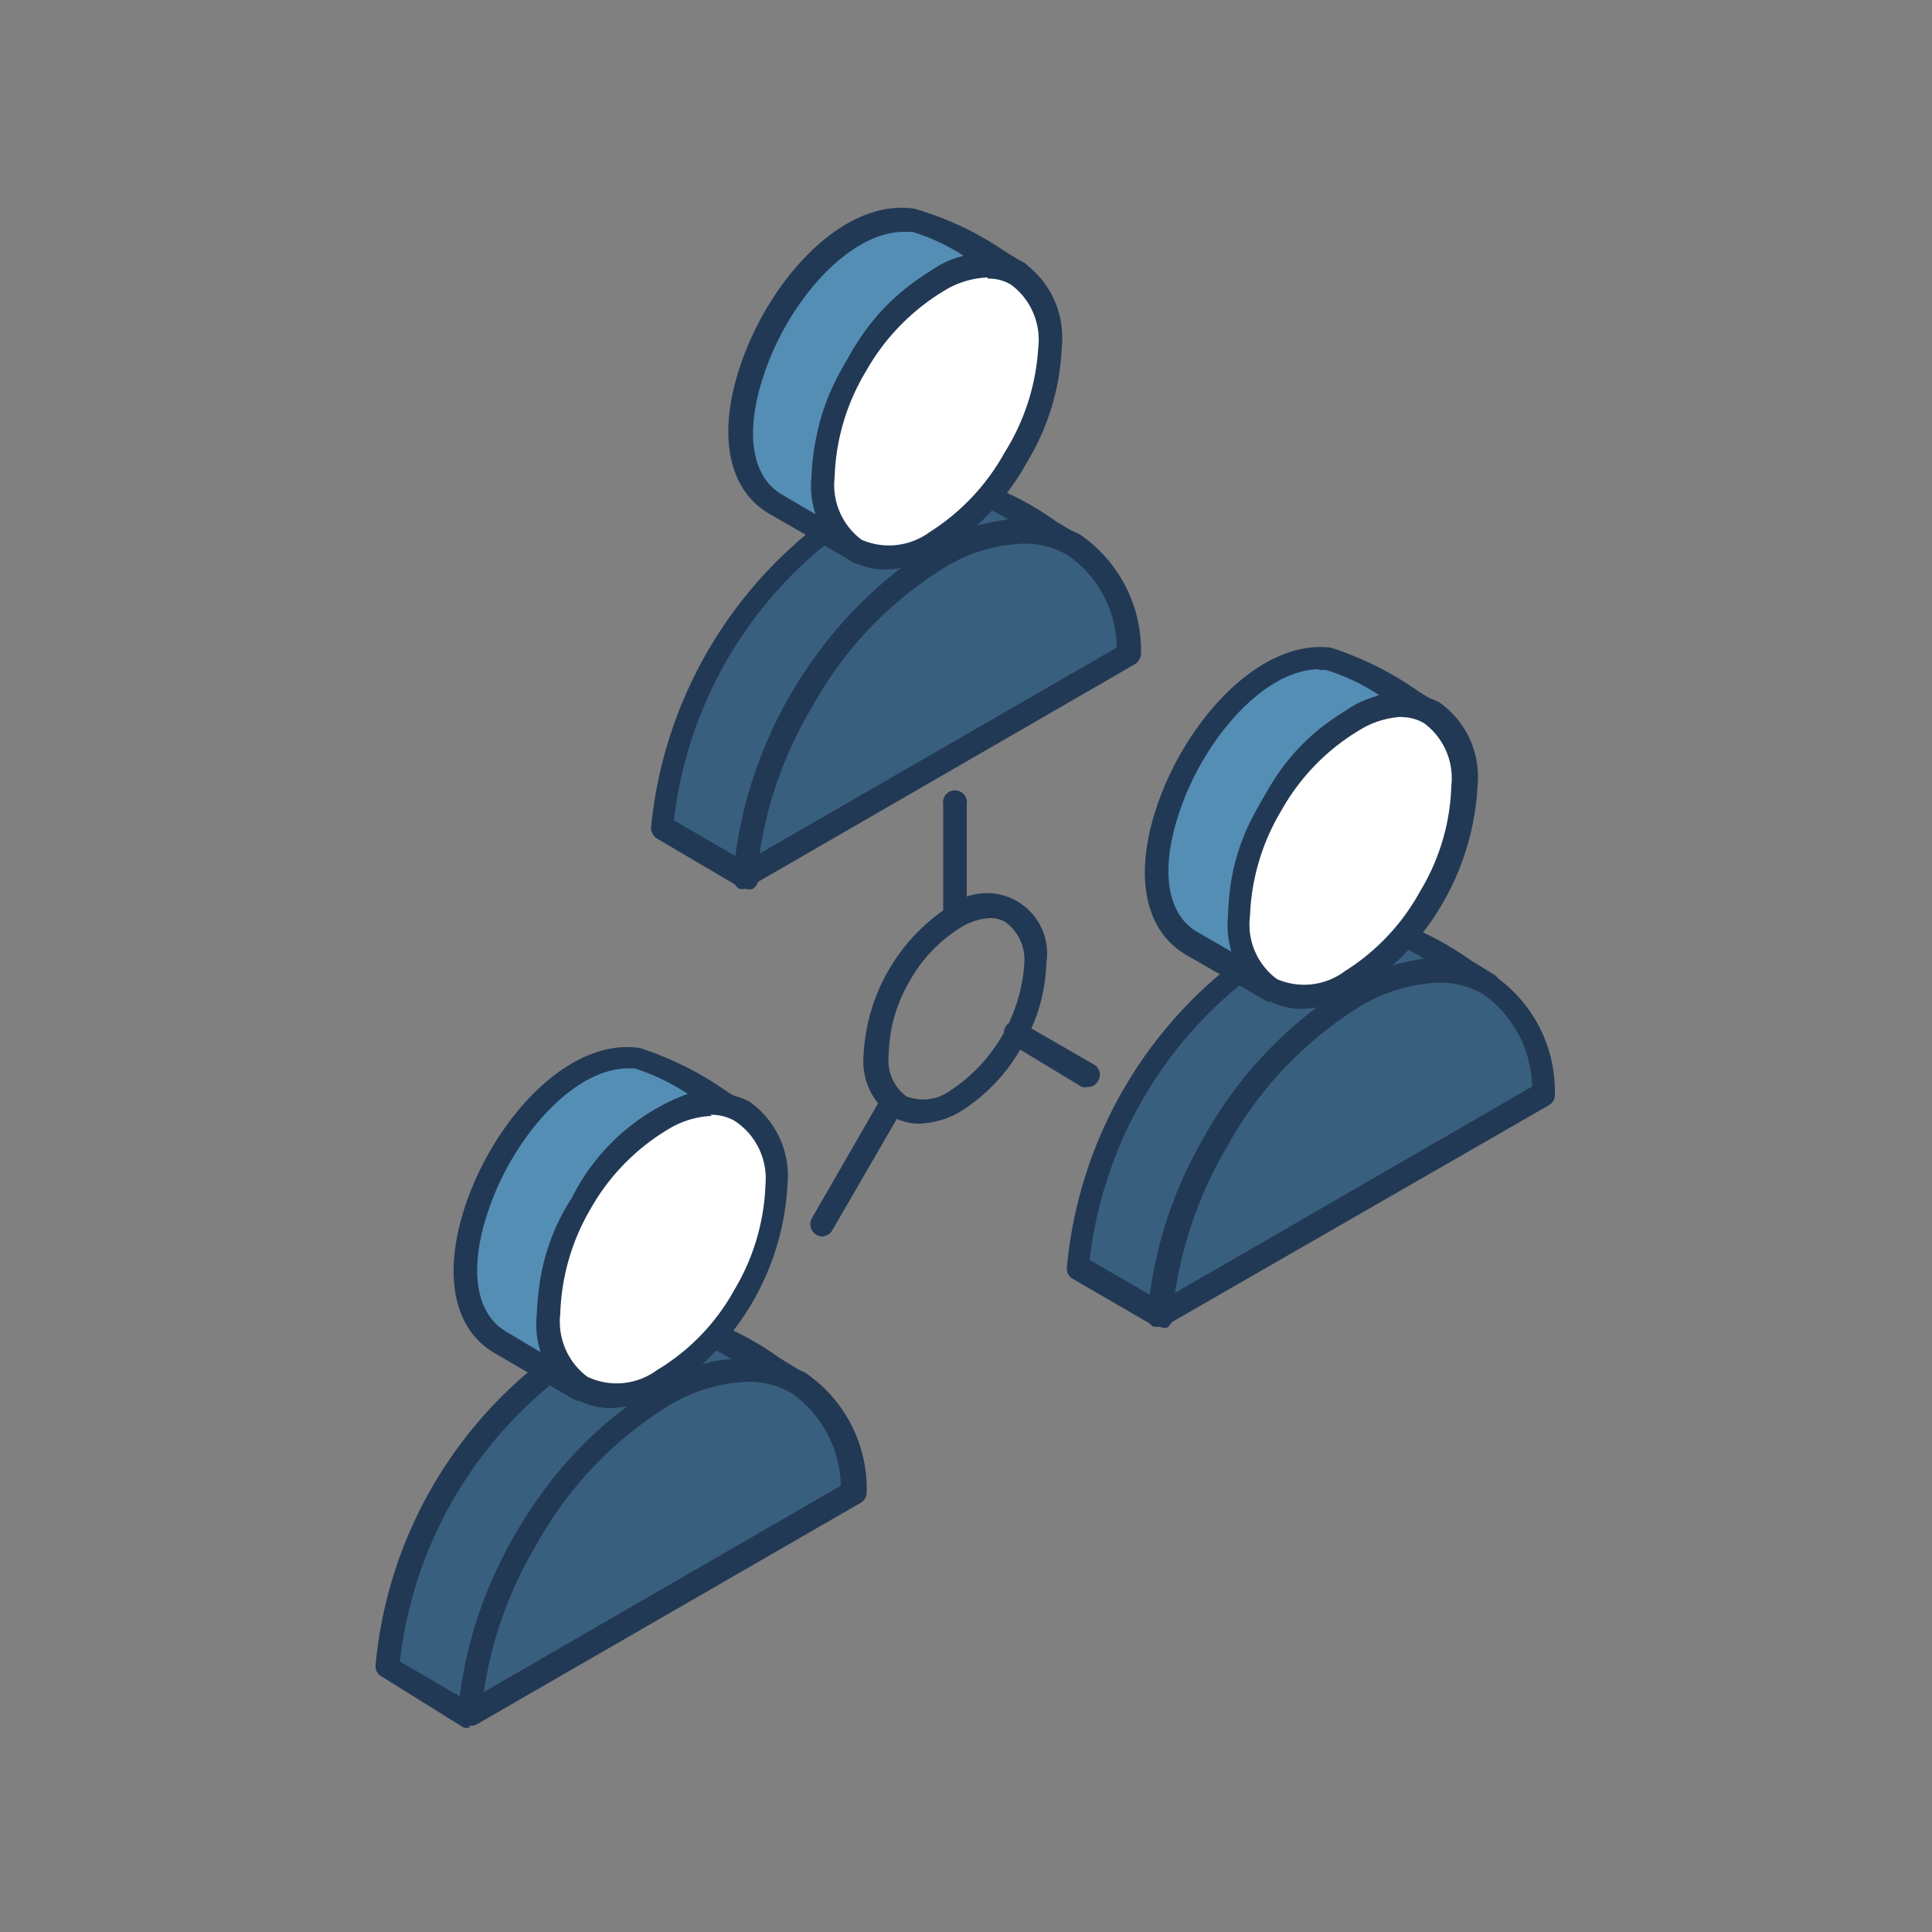 <svg id="Layer_1" data-name="Layer 1" xmlns="http://www.w3.org/2000/svg" viewBox="0 0 50 50"><rect x="0" y="0" width="50" height="50" fill="#808080" stroke="none"/><path d="M25.63,23.76a1.58,1.58,0,0,0-.76.24,3.82,3.82,0,0,0-1.35,1.43A3.86,3.86,0,0,0,23,27.3a1.17,1.17,0,0,0,.45,1.07,1.19,1.19,0,0,0,1.15-.15h0a4.28,4.28,0,0,0,1.91-3.3A1.2,1.2,0,0,0,26,23.85a.83.83,0,0,0-.39-.09Zm-.92,4.73h0Zm-.92.59a1.37,1.37,0,0,1-.69-.18,1.73,1.73,0,0,1-.75-1.6,4.87,4.87,0,0,1,2.21-3.84,1.56,1.56,0,0,1,2.52,1.46,4.5,4.5,0,0,1-.64,2.18,4.67,4.67,0,0,1-1.57,1.66h0A2.25,2.25,0,0,1,23.79,29.08Z" style="fill:#223955;fill-rule:evenodd"/><path d="M28.16,28.13a.32.32,0,0,1-.16,0L26.13,27a.31.31,0,0,1-.11-.42.3.3,0,0,1,.42-.11l1.87,1.08a.3.3,0,0,1,.11.42A.29.29,0,0,1,28.16,28.13Z" style="fill:#223955;fill-rule:evenodd"/><path d="M21.27,32a.32.32,0,0,1-.26-.47l1.82-3.16a.3.3,0,0,1,.42-.11.31.31,0,0,1,.12.42l-1.83,3.16A.32.32,0,0,1,21.27,32Z" style="fill:#223955;fill-rule:evenodd"/><path d="M24.25,14.44a3.59,3.59,0,0,1,3.53-.35,11.05,11.05,0,0,0-3.07-1.54,4.36,4.36,0,0,0-2.58.66,11,11,0,0,0-5,8.22l2.12,1.23A11,11,0,0,1,24.25,14.44Z" style="fill:#395f7f;fill-rule:evenodd"/><path d="M17.49,21.26l1.54.89a11.35,11.35,0,0,1,5.06-8h0a5.44,5.44,0,0,1,2-.71,4.74,4.74,0,0,0-1.47-.6,4,4,0,0,0-2.39.62,10.79,10.79,0,0,0-4.79,7.78Zm1.8,1.7a.28.28,0,0,1-.15,0L17,21.7a.32.32,0,0,1-.15-.29A11.28,11.28,0,0,1,22,13a4.6,4.6,0,0,1,2.78-.7,7.64,7.64,0,0,1,2.56,1.2l.62.37a.32.32,0,0,1,.11.42.31.31,0,0,1-.41.12c-.93-.48-1.89-.38-3.22.35a10.75,10.75,0,0,0-4.81,8,.33.33,0,0,1-.16.25A.4.4,0,0,1,19.29,23Z" style="fill:#223955;fill-rule:evenodd"/><path d="M24.26,14.44h0l-2.12-1.23h0l2.13,1.23Zm2.06-7.37a13.32,13.32,0,0,0-2.67-1.41c-2.89-.36-6,5.88-3.59,7.35l2.13,1.23c-2.68-1.69,1.34-8.64,4.13-7.17Z" style="fill:#548eb5;fill-rule:evenodd"/><path d="M23.4,6c-1.45,0-3,1.83-3.61,3.64-.52,1.5-.36,2.67.43,3.15l.89.52a5.59,5.59,0,0,1,.83-4,5.49,5.49,0,0,1,3-2.69A5.28,5.28,0,0,0,23.61,6Zm-1.21,8.59A.3.3,0,0,1,22,14.5l-2.12-1.22c-1.06-.64-1.32-2.09-.7-3.88.75-2.17,2.63-4.27,4.48-4A8.08,8.08,0,0,1,26,6.5c.19.12.37.23.51.3a.32.32,0,0,1,.11.42.3.3,0,0,1-.41.12C25,6.71,23.4,8,22.47,9.62S21.2,13.25,22.35,14a.32.32,0,0,1,.1.42.32.32,0,0,1-.26.15Zm2.06.2a.28.28,0,0,1-.15,0L22,13.48a.3.3,0,0,1-.16-.27.32.32,0,0,1,.17-.27.29.29,0,0,1,.3,0l2.12,1.22a.3.3,0,0,1,.15.26.27.27,0,0,1-.13.26h0A.34.34,0,0,1,24.25,14.75Z" style="fill:#223955;fill-rule:evenodd"/><path d="M27.78,14.09a3.52,3.52,0,0,0-3.53.35,10.22,10.22,0,0,0-3.51,3.71,10.52,10.52,0,0,0-1.45,4.51l9.93-5.73A3.32,3.32,0,0,0,27.78,14.09Z" style="fill:#395f7f;fill-rule:evenodd"/><path d="M26.48,14.07a4.18,4.18,0,0,0-2.07.64,9.8,9.8,0,0,0-3.4,3.6,10.27,10.27,0,0,0-1.35,3.78l9.24-5.33a2.94,2.94,0,0,0-1.28-2.4h0a2.2,2.2,0,0,0-1.14-.29ZM19.29,23a.32.32,0,0,1-.16,0,.32.32,0,0,1-.15-.28A10.91,10.91,0,0,1,20.47,18a10.58,10.58,0,0,1,3.63-3.83,3.8,3.8,0,0,1,3.83-.35h0a3.64,3.64,0,0,1,1.6,3.08.34.34,0,0,1-.16.29l-9.92,5.73A.29.29,0,0,1,19.29,23Z" style="fill:#223955;fill-rule:evenodd"/><path d="M24.25,14h0a5.94,5.94,0,0,0,2.06-2.18h0A6,6,0,0,0,27.18,9a2.06,2.06,0,0,0-.86-1.9,2.07,2.07,0,0,0-2.07.21,5.94,5.94,0,0,0-2.06,2.18,6,6,0,0,0-.86,2.89,2.06,2.06,0,0,0,.86,1.89A2,2,0,0,0,24.25,14Z" style="fill:#fff;fill-rule:evenodd"/><path d="M25.56,7.18a2.32,2.32,0,0,0-1.15.36,5.69,5.69,0,0,0-2,2.07,5.65,5.65,0,0,0-.81,2.74,1.77,1.77,0,0,0,.7,1.62,1.78,1.78,0,0,0,1.76-.2h0a5.7,5.7,0,0,0,1.94-2.06A5.75,5.75,0,0,0,26.87,9a1.78,1.78,0,0,0-.7-1.63,1.13,1.13,0,0,0-.61-.16ZM23,14.74A1.83,1.83,0,0,1,22,14.5a2.33,2.33,0,0,1-1-2.15,6.24,6.24,0,0,1,.9-3A6.22,6.22,0,0,1,24.1,7a2.36,2.36,0,0,1,2.38-.21,2.37,2.37,0,0,1,1,2.17,6.23,6.23,0,0,1-.9,3,6.22,6.22,0,0,1-2.18,2.3h0A3,3,0,0,1,23,14.74Z" style="fill:#223955;fill-rule:evenodd"/><path d="M24.71,24a.3.3,0,0,1-.3-.31V20.82a.31.31,0,1,1,.61,0v2.91A.31.31,0,0,1,24.71,24Z" style="fill:#223955;fill-rule:evenodd"/><path d="M17.12,36.13a3.59,3.59,0,0,1,3.52-.35,11,11,0,0,0-3.07-1.53,4.24,4.24,0,0,0-2.58.66,11,11,0,0,0-5,8.22l2.12,1.22A11,11,0,0,1,17.12,36.13Z" style="fill:#395f7f;fill-rule:evenodd"/><path d="M10.35,43l1.55.9a11.29,11.29,0,0,1,5.06-8h0a5.27,5.27,0,0,1,2-.71,4.55,4.55,0,0,0-1.46-.6,4,4,0,0,0-2.4.62A10.83,10.83,0,0,0,10.35,43Zm1.8,1.71a.42.42,0,0,1-.15,0L9.88,43.39a.3.3,0,0,1-.16-.29,11.28,11.28,0,0,1,5.11-8.45,4.58,4.58,0,0,1,2.78-.71,7.64,7.64,0,0,1,2.56,1.2l.62.38a.31.31,0,0,1,.12.41.33.33,0,0,1-.42.13c-.93-.49-1.89-.39-3.22.34a10.77,10.77,0,0,0-4.81,8,.31.31,0,0,1-.16.24A.28.28,0,0,1,12.15,44.66Z" style="fill:#223955;fill-rule:evenodd"/><path d="M17.12,36.13h0L15,34.91h0l2.13,1.22Zm2.06-7.36a12.14,12.14,0,0,0-2.67-1.41c-2.89-.36-6,5.87-3.59,7.35l2.13,1.22c-2.68-1.69,1.34-8.63,4.13-7.16Z" style="fill:#548eb5;fill-rule:evenodd"/><path d="M16.26,27.65c-1.45,0-3,1.84-3.61,3.65-.52,1.49-.36,2.67.43,3.15L14,35A5.51,5.51,0,0,1,14.8,31a5.46,5.46,0,0,1,3-2.69,5.76,5.76,0,0,0-1.37-.66Zm-1.21,8.59a.29.29,0,0,1-.16,0L12.77,35c-1.06-.64-1.32-2.09-.7-3.88.75-2.16,2.63-4.26,4.48-4a8.37,8.37,0,0,1,2.28,1.14l.51.31a.32.32,0,0,1,.11.42A.3.3,0,0,1,19,29c-1.21-.63-2.78.67-3.71,2.28s-1.27,3.62-.12,4.35a.32.32,0,0,1,.1.43.31.31,0,0,1-.26.14Zm2.06.2a.28.28,0,0,1-.15,0l-2.12-1.22a.35.35,0,0,1-.16-.25.34.34,0,0,1,.13-.27.32.32,0,0,1,.34,0l2.12,1.23a.33.33,0,0,1,.16.25.32.32,0,0,1-.14.27h0A.25.25,0,0,1,17.11,36.44Z" style="fill:#223955;fill-rule:evenodd"/><path d="M20.64,35.78a3.54,3.54,0,0,0-3.53.35,10.25,10.25,0,0,0-3.51,3.72,10.48,10.48,0,0,0-1.45,4.5l9.93-5.73A3.33,3.33,0,0,0,20.64,35.78Z" style="fill:#395f7f;fill-rule:evenodd"/><path d="M19.34,35.76a4.29,4.29,0,0,0-2.07.64,9.8,9.8,0,0,0-3.4,3.6,10.38,10.38,0,0,0-1.35,3.79l9.24-5.34a3,3,0,0,0-1.28-2.4,2.27,2.27,0,0,0-1.14-.29Zm-7.19,8.9a.33.33,0,0,1-.16,0,.3.3,0,0,1-.14-.28,10.84,10.84,0,0,1,1.48-4.64A10.47,10.47,0,0,1,17,35.87a3.8,3.8,0,0,1,3.83-.35h0a3.63,3.63,0,0,1,1.6,3.08.31.31,0,0,1-.15.29l-9.93,5.73A.42.42,0,0,1,12.15,44.66Z" style="fill:#223955;fill-rule:evenodd"/><path d="M17.11,35.73h0a6.1,6.1,0,0,0,2.06-2.18h0A5.91,5.91,0,0,0,20,30.66a2,2,0,0,0-.86-1.89,2.06,2.06,0,0,0-2.07.2,6.05,6.05,0,0,0-2.06,2.19A6,6,0,0,0,14.19,34a2,2,0,0,0,.86,1.89A2,2,0,0,0,17.11,35.73Z" style="fill:#fff;fill-rule:evenodd"/><path d="M17.11,35.73h0Zm1.31-6.85a2.35,2.35,0,0,0-1.15.36,5.61,5.61,0,0,0-2,2.07A5.69,5.69,0,0,0,14.5,34a1.78,1.78,0,0,0,.7,1.63A1.76,1.76,0,0,0,17,35.46h0a5.53,5.53,0,0,0,2-2.07,5.69,5.69,0,0,0,.81-2.73A1.78,1.78,0,0,0,19,29a1.23,1.23,0,0,0-.61-.15Zm-2.61,7.56a1.83,1.83,0,0,1-.92-.24,2.34,2.34,0,0,1-1-2.16,6.3,6.3,0,0,1,.9-3A6.18,6.18,0,0,1,17,28.71a2.34,2.34,0,0,1,2.38-.21,2.35,2.35,0,0,1,1,2.16A6.76,6.76,0,0,1,17.27,36h0A3,3,0,0,1,15.81,36.44Z" style="fill:#223955;fill-rule:evenodd"/><path d="M35,25.81a3.53,3.53,0,0,1,3.51-.35,10.73,10.73,0,0,0-3.06-1.54,4.38,4.38,0,0,0-2.58.66,11,11,0,0,0-5,8.22L30,34A11,11,0,0,1,35,25.81Z" style="fill:#395f7f;fill-rule:evenodd"/><path d="M28.24,32.63l1.54.89a11.33,11.33,0,0,1,5.07-8h0a5.27,5.27,0,0,1,2-.71,4.55,4.55,0,0,0-1.46-.6,4,4,0,0,0-2.4.62,10.79,10.79,0,0,0-4.79,7.78Zm1.8,1.7a.28.28,0,0,1-.15,0l-2.12-1.23a.3.3,0,0,1-.16-.29,11.28,11.28,0,0,1,5.11-8.45,4.65,4.65,0,0,1,2.78-.71,7.84,7.84,0,0,1,2.56,1.2l.62.38a.31.31,0,0,1-.3.54c-.93-.49-1.89-.38-3.22.34a10.8,10.8,0,0,0-4.81,8,.35.35,0,0,1-.16.26A.4.4,0,0,1,30,34.33Z" style="fill:#223955;fill-rule:evenodd"/><path d="M35,25.81h0l-2.13-1.23h0L35,25.81Zm2.06-7.37A12.58,12.58,0,0,0,34.4,17c-2.89-.36-6,5.87-3.59,7.35l2.13,1.22c-2.68-1.69,1.34-8.63,4.13-7.16Z" style="fill:#548eb5;fill-rule:evenodd"/><path d="M34.15,17.32c-1.45,0-3,1.84-3.61,3.65-.52,1.49-.36,2.67.43,3.14l.9.52a5.51,5.51,0,0,1,.82-3.95,5.46,5.46,0,0,1,3-2.69,5.28,5.28,0,0,0-1.37-.65l-.21,0Zm-1.21,8.59a.29.29,0,0,1-.16,0l-2.12-1.22c-1.06-.65-1.32-2.09-.7-3.88.75-2.17,2.64-4.27,4.48-4.05a8.37,8.37,0,0,1,2.28,1.14l.51.31a.33.33,0,0,1,.12.42.32.32,0,0,1-.42.12c-1.2-.63-2.78.67-3.71,2.28S32,24.62,33.1,25.35a.31.31,0,0,1,.1.42.31.31,0,0,1-.26.14Zm2.07.21a.3.3,0,0,1-.16-.05l-2.12-1.22a.33.33,0,0,1-.16-.28.3.3,0,0,1,.17-.26.32.32,0,0,1,.3,0l2.12,1.23a.33.33,0,0,1,.16.25.32.32,0,0,1-.14.27h0A.32.32,0,0,1,35,26.12Z" style="fill:#223955;fill-rule:evenodd"/><path d="M38.52,25.46a3.48,3.48,0,0,0-3.51.35,10.08,10.08,0,0,0-3.52,3.71A10.52,10.52,0,0,0,30,34L40,28.29A3.28,3.28,0,0,0,38.52,25.46Z" style="fill:#395f7f;fill-rule:evenodd"/><path d="M37.23,25.43a4.29,4.29,0,0,0-2.07.64,9.87,9.87,0,0,0-3.4,3.6,10.56,10.56,0,0,0-1.35,3.79l9.24-5.34a3,3,0,0,0-1.28-2.4h0a2.3,2.3,0,0,0-1.14-.29ZM30,34.33a.47.47,0,0,1-.16,0,.3.3,0,0,1-.14-.29,10.84,10.84,0,0,1,1.48-4.64,10.47,10.47,0,0,1,3.63-3.82,3.78,3.78,0,0,1,3.83-.35,3.63,3.63,0,0,1,1.6,3.08.31.31,0,0,1-.15.29L30.2,34.29A.29.29,0,0,1,30,34.33Z" style="fill:#223955;fill-rule:evenodd"/><path d="M35,25.4h0a6,6,0,0,0,2.06-2.18h0a6.08,6.08,0,0,0,.85-2.89A1.78,1.78,0,0,0,35,18.64a5.91,5.91,0,0,0-2.07,2.19,6,6,0,0,0-.86,2.88A1.79,1.79,0,0,0,35,25.4Z" style="fill:#fff;fill-rule:evenodd"/><path d="M36.31,18.55a2.32,2.32,0,0,0-1.15.36,5.61,5.61,0,0,0-2,2.07,5.69,5.69,0,0,0-.81,2.73,1.75,1.75,0,0,0,.7,1.63,1.76,1.76,0,0,0,1.76-.21h0a5.62,5.62,0,0,0,1.94-2.06,5.58,5.58,0,0,0,.81-2.73,1.77,1.77,0,0,0-.7-1.62,1.13,1.13,0,0,0-.61-.16ZM33.7,26.11a1.83,1.83,0,0,1-.92-.24,2.34,2.34,0,0,1-1-2.16,6.8,6.8,0,0,1,3.08-5.34,2.38,2.38,0,0,1,2.38-.2,2.36,2.36,0,0,1,1,2.16,6.8,6.8,0,0,1-3.08,5.34h0A3,3,0,0,1,33.7,26.11Z" style="fill:#223955;fill-rule:evenodd"/></svg>